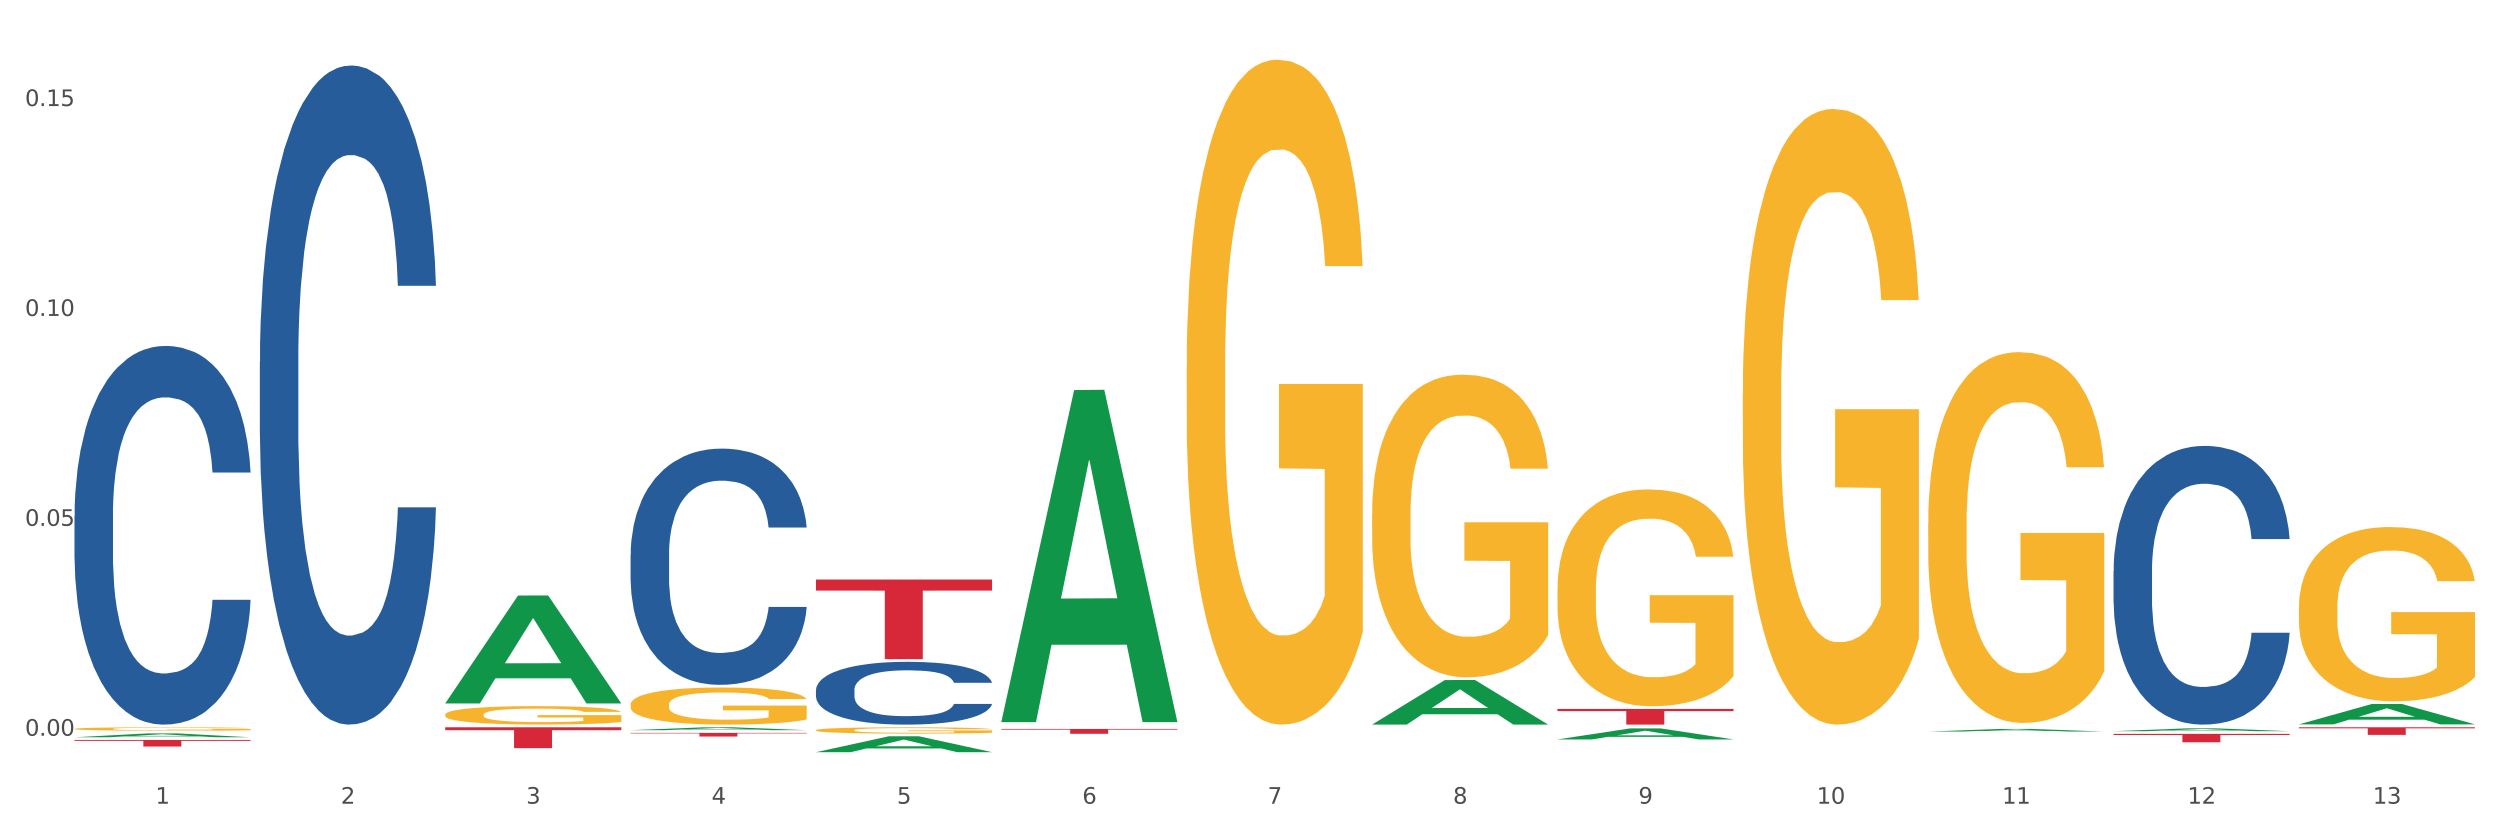 <?xml version="1.0" encoding="utf-8" standalone="no"?>
<!DOCTYPE svg PUBLIC "-//W3C//DTD SVG 1.1//EN"
  "http://www.w3.org/Graphics/SVG/1.1/DTD/svg11.dtd">
<svg xmlns:xlink="http://www.w3.org/1999/xlink" width="1080pt" height="360pt" viewBox="0 0 1080 360" xmlns="http://www.w3.org/2000/svg" version="1.1">
 <rect x="0" y="0" width="1080" height="360" fill="#333333" stroke="none"/>
 <defs>
  <style type="text/css">*{stroke-linejoin: round; stroke-linecap: butt}</style>
 </defs>
 <g id="figure_1">
  <g id="patch_1">
   <path d="M 0 360 
L 1080 360 
L 1080 0 
L 0 0 
z
" style="fill: #ffffff; stroke: #ffffff; stroke-linejoin: miter"/>
  </g>
  <g id="axes_1">
   <g id="matplotlib.axis_1">
    <g id="xtick_1">
     <g id="text_1">
      <!-- 1 -->
      <g style="fill: #4d4d4d" transform="translate(67.159 347.204) scale(0.096 -0.096)">
       <defs>
        <path id="DejaVuSans-31" d="M 794 531 
L 1825 531 
L 1825 4091 
L 703 3866 
L 703 4441 
L 1819 4666 
L 2450 4666 
L 2450 531 
L 3481 531 
L 3481 0 
L 794 0 
L 794 531 
z
" transform="scale(0.016)"/>
       </defs>
       <use xlink:href="#DejaVuSans-31"/>
      </g>
     </g>
    </g>
    <g id="xtick_2">
     <g id="text_2">
      <!-- 2 -->
      <g style="fill: #4d4d4d" transform="translate(147.238 347.204) scale(0.096 -0.096)">
       <defs>
        <path id="DejaVuSans-32" d="M 1228 531 
L 3431 531 
L 3431 0 
L 469 0 
L 469 531 
Q 828 903 1448 1529 
Q 2069 2156 2228 2338 
Q 2531 2678 2651 2914 
Q 2772 3150 2772 3378 
Q 2772 3750 2511 3984 
Q 2250 4219 1831 4219 
Q 1534 4219 1204 4116 
Q 875 4013 500 3803 
L 500 4441 
Q 881 4594 1212 4672 
Q 1544 4750 1819 4750 
Q 2544 4750 2975 4387 
Q 3406 4025 3406 3419 
Q 3406 3131 3298 2873 
Q 3191 2616 2906 2266 
Q 2828 2175 2409 1742 
Q 1991 1309 1228 531 
z
" transform="scale(0.016)"/>
       </defs>
       <use xlink:href="#DejaVuSans-32"/>
      </g>
     </g>
    </g>
    <g id="xtick_3">
     <g id="text_3">
      <!-- 3 -->
      <g style="fill: #4d4d4d" transform="translate(227.317 347.204) scale(0.096 -0.096)">
       <defs>
        <path id="DejaVuSans-33" d="M 2597 2516 
Q 3050 2419 3304 2112 
Q 3559 1806 3559 1356 
Q 3559 666 3084 287 
Q 2609 -91 1734 -91 
Q 1441 -91 1130 -33 
Q 819 25 488 141 
L 488 750 
Q 750 597 1062 519 
Q 1375 441 1716 441 
Q 2309 441 2620 675 
Q 2931 909 2931 1356 
Q 2931 1769 2642 2001 
Q 2353 2234 1838 2234 
L 1294 2234 
L 1294 2753 
L 1863 2753 
Q 2328 2753 2575 2939 
Q 2822 3125 2822 3475 
Q 2822 3834 2567 4026 
Q 2313 4219 1838 4219 
Q 1578 4219 1281 4162 
Q 984 4106 628 3988 
L 628 4550 
Q 988 4650 1302 4700 
Q 1616 4750 1894 4750 
Q 2613 4750 3031 4423 
Q 3450 4097 3450 3541 
Q 3450 3153 3228 2886 
Q 3006 2619 2597 2516 
z
" transform="scale(0.016)"/>
       </defs>
       <use xlink:href="#DejaVuSans-33"/>
      </g>
     </g>
    </g>
    <g id="xtick_4">
     <g id="text_4">
      <!-- 4 -->
      <g style="fill: #4d4d4d" transform="translate(307.396 347.204) scale(0.096 -0.096)">
       <defs>
        <path id="DejaVuSans-34" d="M 2419 4116 
L 825 1625 
L 2419 1625 
L 2419 4116 
z
M 2253 4666 
L 3047 4666 
L 3047 1625 
L 3713 1625 
L 3713 1100 
L 3047 1100 
L 3047 0 
L 2419 0 
L 2419 1100 
L 313 1100 
L 313 1709 
L 2253 4666 
z
" transform="scale(0.016)"/>
       </defs>
       <use xlink:href="#DejaVuSans-34"/>
      </g>
     </g>
    </g>
    <g id="xtick_5">
     <g id="text_5">
      <!-- 5 -->
      <g style="fill: #4d4d4d" transform="translate(387.475 347.204) scale(0.096 -0.096)">
       <defs>
        <path id="DejaVuSans-35" d="M 691 4666 
L 3169 4666 
L 3169 4134 
L 1269 4134 
L 1269 2991 
Q 1406 3038 1543 3061 
Q 1681 3084 1819 3084 
Q 2600 3084 3056 2656 
Q 3513 2228 3513 1497 
Q 3513 744 3044 326 
Q 2575 -91 1722 -91 
Q 1428 -91 1123 -41 
Q 819 9 494 109 
L 494 744 
Q 775 591 1075 516 
Q 1375 441 1709 441 
Q 2250 441 2565 725 
Q 2881 1009 2881 1497 
Q 2881 1984 2565 2268 
Q 2250 2553 1709 2553 
Q 1456 2553 1204 2497 
Q 953 2441 691 2322 
L 691 4666 
z
" transform="scale(0.016)"/>
       </defs>
       <use xlink:href="#DejaVuSans-35"/>
      </g>
     </g>
    </g>
    <g id="xtick_6">
     <g id="text_6">
      <!-- 6 -->
      <g style="fill: #4d4d4d" transform="translate(467.554 347.204) scale(0.096 -0.096)">
       <defs>
        <path id="DejaVuSans-36" d="M 2113 2584 
Q 1688 2584 1439 2293 
Q 1191 2003 1191 1497 
Q 1191 994 1439 701 
Q 1688 409 2113 409 
Q 2538 409 2786 701 
Q 3034 994 3034 1497 
Q 3034 2003 2786 2293 
Q 2538 2584 2113 2584 
z
M 3366 4563 
L 3366 3988 
Q 3128 4100 2886 4159 
Q 2644 4219 2406 4219 
Q 1781 4219 1451 3797 
Q 1122 3375 1075 2522 
Q 1259 2794 1537 2939 
Q 1816 3084 2150 3084 
Q 2853 3084 3261 2657 
Q 3669 2231 3669 1497 
Q 3669 778 3244 343 
Q 2819 -91 2113 -91 
Q 1303 -91 875 529 
Q 447 1150 447 2328 
Q 447 3434 972 4092 
Q 1497 4750 2381 4750 
Q 2619 4750 2861 4703 
Q 3103 4656 3366 4563 
z
" transform="scale(0.016)"/>
       </defs>
       <use xlink:href="#DejaVuSans-36"/>
      </g>
     </g>
    </g>
    <g id="xtick_7">
     <g id="text_7">
      <!-- 7 -->
      <g style="fill: #4d4d4d" transform="translate(547.634 347.204) scale(0.096 -0.096)">
       <defs>
        <path id="DejaVuSans-37" d="M 525 4666 
L 3525 4666 
L 3525 4397 
L 1831 0 
L 1172 0 
L 2766 4134 
L 525 4134 
L 525 4666 
z
" transform="scale(0.016)"/>
       </defs>
       <use xlink:href="#DejaVuSans-37"/>
      </g>
     </g>
    </g>
    <g id="xtick_8">
     <g id="text_8">
      <!-- 8 -->
      <g style="fill: #4d4d4d" transform="translate(627.713 347.204) scale(0.096 -0.096)">
       <defs>
        <path id="DejaVuSans-38" d="M 2034 2216 
Q 1584 2216 1326 1975 
Q 1069 1734 1069 1313 
Q 1069 891 1326 650 
Q 1584 409 2034 409 
Q 2484 409 2743 651 
Q 3003 894 3003 1313 
Q 3003 1734 2745 1975 
Q 2488 2216 2034 2216 
z
M 1403 2484 
Q 997 2584 770 2862 
Q 544 3141 544 3541 
Q 544 4100 942 4425 
Q 1341 4750 2034 4750 
Q 2731 4750 3128 4425 
Q 3525 4100 3525 3541 
Q 3525 3141 3298 2862 
Q 3072 2584 2669 2484 
Q 3125 2378 3379 2068 
Q 3634 1759 3634 1313 
Q 3634 634 3220 271 
Q 2806 -91 2034 -91 
Q 1263 -91 848 271 
Q 434 634 434 1313 
Q 434 1759 690 2068 
Q 947 2378 1403 2484 
z
M 1172 3481 
Q 1172 3119 1398 2916 
Q 1625 2713 2034 2713 
Q 2441 2713 2670 2916 
Q 2900 3119 2900 3481 
Q 2900 3844 2670 4047 
Q 2441 4250 2034 4250 
Q 1625 4250 1398 4047 
Q 1172 3844 1172 3481 
z
" transform="scale(0.016)"/>
       </defs>
       <use xlink:href="#DejaVuSans-38"/>
      </g>
     </g>
    </g>
    <g id="xtick_9">
     <g id="text_9">
      <!-- 9 -->
      <g style="fill: #4d4d4d" transform="translate(707.792 347.204) scale(0.096 -0.096)">
       <defs>
        <path id="DejaVuSans-39" d="M 703 97 
L 703 672 
Q 941 559 1184 500 
Q 1428 441 1663 441 
Q 2288 441 2617 861 
Q 2947 1281 2994 2138 
Q 2813 1869 2534 1725 
Q 2256 1581 1919 1581 
Q 1219 1581 811 2004 
Q 403 2428 403 3163 
Q 403 3881 828 4315 
Q 1253 4750 1959 4750 
Q 2769 4750 3195 4129 
Q 3622 3509 3622 2328 
Q 3622 1225 3098 567 
Q 2575 -91 1691 -91 
Q 1453 -91 1209 -44 
Q 966 3 703 97 
z
M 1959 2075 
Q 2384 2075 2632 2365 
Q 2881 2656 2881 3163 
Q 2881 3666 2632 3958 
Q 2384 4250 1959 4250 
Q 1534 4250 1286 3958 
Q 1038 3666 1038 3163 
Q 1038 2656 1286 2365 
Q 1534 2075 1959 2075 
z
" transform="scale(0.016)"/>
       </defs>
       <use xlink:href="#DejaVuSans-39"/>
      </g>
     </g>
    </g>
    <g id="xtick_10">
     <g id="text_10">
      <!-- 10 -->
      <g style="fill: #4d4d4d" transform="translate(784.817 347.204) scale(0.096 -0.096)">
       <defs>
        <path id="DejaVuSans-30" d="M 2034 4250 
Q 1547 4250 1301 3770 
Q 1056 3291 1056 2328 
Q 1056 1369 1301 889 
Q 1547 409 2034 409 
Q 2525 409 2770 889 
Q 3016 1369 3016 2328 
Q 3016 3291 2770 3770 
Q 2525 4250 2034 4250 
z
M 2034 4750 
Q 2819 4750 3233 4129 
Q 3647 3509 3647 2328 
Q 3647 1150 3233 529 
Q 2819 -91 2034 -91 
Q 1250 -91 836 529 
Q 422 1150 422 2328 
Q 422 3509 836 4129 
Q 1250 4750 2034 4750 
z
" transform="scale(0.016)"/>
       </defs>
       <use xlink:href="#DejaVuSans-31"/>
       <use xlink:href="#DejaVuSans-30" transform="translate(63.623 0)"/>
      </g>
     </g>
    </g>
    <g id="xtick_11">
     <g id="text_11">
      <!-- 11 -->
      <g style="fill: #4d4d4d" transform="translate(864.896 347.204) scale(0.096 -0.096)">
       <use xlink:href="#DejaVuSans-31"/>
       <use xlink:href="#DejaVuSans-31" transform="translate(63.623 0)"/>
      </g>
     </g>
    </g>
    <g id="xtick_12">
     <g id="text_12">
      <!-- 12 -->
      <g style="fill: #4d4d4d" transform="translate(944.975 347.204) scale(0.096 -0.096)">
       <use xlink:href="#DejaVuSans-31"/>
       <use xlink:href="#DejaVuSans-32" transform="translate(63.623 0)"/>
      </g>
     </g>
    </g>
    <g id="xtick_13">
     <g id="text_13">
      <!-- 13 -->
      <g style="fill: #4d4d4d" transform="translate(1025.054 347.204) scale(0.096 -0.096)">
       <use xlink:href="#DejaVuSans-31"/>
       <use xlink:href="#DejaVuSans-33" transform="translate(63.623 0)"/>
      </g>
     </g>
    </g>
    <g id="xtick_14"/>
    <g id="xtick_15"/>
    <g id="xtick_16"/>
    <g id="xtick_17"/>
    <g id="xtick_18"/>
    <g id="xtick_19"/>
    <g id="xtick_20"/>
    <g id="xtick_21"/>
    <g id="xtick_22"/>
    <g id="xtick_23"/>
    <g id="xtick_24"/>
    <g id="xtick_25"/>
   </g>
   <g id="matplotlib.axis_2">
    <g id="ytick_1">
     <g id="text_14">
      <!-- 0.00 -->
      <g style="fill: #4d4d4d" transform="translate(10.8 317.841) scale(0.096 -0.096)">
       <defs>
        <path id="DejaVuSans-2e" d="M 684 794 
L 1344 794 
L 1344 0 
L 684 0 
L 684 794 
z
" transform="scale(0.016)"/>
       </defs>
       <use xlink:href="#DejaVuSans-30"/>
       <use xlink:href="#DejaVuSans-2e" transform="translate(63.623 0)"/>
       <use xlink:href="#DejaVuSans-30" transform="translate(95.41 0)"/>
       <use xlink:href="#DejaVuSans-30" transform="translate(159.033 0)"/>
      </g>
     </g>
    </g>
    <g id="ytick_2">
     <g id="text_15">
      <!-- 0.05 -->
      <g style="fill: #4d4d4d" transform="translate(10.8 227.165) scale(0.096 -0.096)">
       <use xlink:href="#DejaVuSans-30"/>
       <use xlink:href="#DejaVuSans-2e" transform="translate(63.623 0)"/>
       <use xlink:href="#DejaVuSans-30" transform="translate(95.41 0)"/>
       <use xlink:href="#DejaVuSans-35" transform="translate(159.033 0)"/>
      </g>
     </g>
    </g>
    <g id="ytick_3">
     <g id="text_16">
      <!-- 0.10 -->
      <g style="fill: #4d4d4d" transform="translate(10.8 136.49) scale(0.096 -0.096)">
       <use xlink:href="#DejaVuSans-30"/>
       <use xlink:href="#DejaVuSans-2e" transform="translate(63.623 0)"/>
       <use xlink:href="#DejaVuSans-31" transform="translate(95.41 0)"/>
       <use xlink:href="#DejaVuSans-30" transform="translate(159.033 0)"/>
      </g>
     </g>
    </g>
    <g id="ytick_4">
     <g id="text_17">
      <!-- 0.15 -->
      <g style="fill: #4d4d4d" transform="translate(10.8 45.815) scale(0.096 -0.096)">
       <use xlink:href="#DejaVuSans-30"/>
       <use xlink:href="#DejaVuSans-2e" transform="translate(63.623 0)"/>
       <use xlink:href="#DejaVuSans-31" transform="translate(95.41 0)"/>
       <use xlink:href="#DejaVuSans-35" transform="translate(159.033 0)"/>
      </g>
     </g>
    </g>
    <g id="ytick_5"/>
    <g id="ytick_6"/>
    <g id="ytick_7"/>
   </g>
   <g id="PolyCollection_1">
    <path d="M 32.175 318.504 
L 32.253 318.502 
L 63.625 316.829 
L 76.644 316.828 
L 108.25 318.507 
L 93.192 318.507 
L 86.369 318.116 
L 53.978 318.116 
L 53.743 318.122 
L 47.155 318.507 
L 32.175 318.507 
L 32.175 318.504 
L 58.056 317.882 
L 82.291 317.881 
L 70.291 317.186 
L 70.134 317.183 
L 69.977 317.187 
L 57.978 317.881 
L 58.056 317.882 
L 32.175 318.504 
z
" clip-path="url(#p69f51adc5e)" style="fill: #109648"/>
    <path d="M 913.046 317.026 
L 989.121 317.026 
L 989.121 317.533 
L 959.196 317.536 
L 959.196 320.673 
L 942.791 320.673 
L 942.791 317.536 
L 913.046 317.533 
L 913.046 317.03 
L 913.046 317.026 
z
" clip-path="url(#p69f51adc5e)" style="fill: #d62839"/>
    <path d="M 672.808 306.264 
L 748.883 306.264 
L 748.883 307.206 
L 718.958 307.212 
L 718.958 313.04 
L 702.553 313.04 
L 702.553 307.212 
L 672.808 307.206 
L 672.808 306.271 
L 672.808 306.264 
z
" clip-path="url(#p69f51adc5e)" style="fill: #d62839"/>
    <path d="M 432.571 314.913 
L 508.646 314.913 
L 508.646 315.203 
L 478.721 315.205 
L 478.721 317 
L 462.316 317 
L 462.316 315.205 
L 432.571 315.203 
L 432.571 314.915 
L 432.571 314.913 
z
" clip-path="url(#p69f51adc5e)" style="fill: #d62839"/>
    <path d="M 352.492 250.345 
L 428.567 250.345 
L 428.567 255.127 
L 398.641 255.159 
L 398.641 284.751 
L 382.237 284.751 
L 382.237 255.159 
L 352.492 255.127 
L 352.492 250.378 
L 352.492 250.345 
z
" clip-path="url(#p69f51adc5e)" style="fill: #d62839"/>
    <path d="M 272.412 316.599 
L 348.488 316.599 
L 348.488 316.818 
L 318.562 316.82 
L 318.562 318.179 
L 302.157 318.179 
L 302.157 316.82 
L 272.412 316.818 
L 272.412 316.6 
L 272.412 316.599 
z
" clip-path="url(#p69f51adc5e)" style="fill: #d62839"/>
    <path d="M 192.333 314.193 
L 268.408 314.193 
L 268.408 315.443 
L 238.483 315.451 
L 238.483 323.184 
L 222.078 323.184 
L 222.078 315.451 
L 192.333 315.443 
L 192.333 314.202 
L 192.333 314.193 
z
" clip-path="url(#p69f51adc5e)" style="fill: #d62839"/>
    <path d="M 32.175 319.66 
L 108.25 319.66 
L 108.25 320.056 
L 78.325 320.059 
L 78.325 322.507 
L 61.92 322.507 
L 61.92 320.059 
L 32.175 320.056 
L 32.175 319.663 
L 32.175 319.66 
z
" clip-path="url(#p69f51adc5e)" style="fill: #d62839"/>
    <path d="M 32.175 222.949 
L 32.265 222.8 
L 32.265 218.617 
L 32.535 212.939 
L 33.524 202.481 
L 34.783 194.563 
L 36.941 185.3 
L 38.11 181.415 
L 39.639 177.082 
L 42.786 170.06 
L 46.383 164.084 
L 48.901 160.797 
L 50.789 158.706 
L 55.016 154.971 
L 57.443 153.327 
L 59.961 151.983 
L 62.119 151.086 
L 65.716 150.04 
L 68.594 149.592 
L 71.921 149.443 
L 74.709 149.592 
L 78.396 150.19 
L 83.791 151.983 
L 85.859 153.029 
L 88.647 154.821 
L 91.524 157.212 
L 93.862 159.602 
L 96.56 163.039 
L 99.348 167.521 
L 102.045 173.198 
L 103.934 178.427 
L 105.463 183.955 
L 106.811 190.678 
L 107.801 197.999 
L 108.25 204.124 
L 91.794 204.124 
L 91.345 198.597 
L 90.445 192.62 
L 89.546 188.587 
L 88.557 185.3 
L 87.028 181.565 
L 85.679 179.174 
L 83.431 176.335 
L 81.363 174.543 
L 79.655 173.497 
L 77.586 172.6 
L 73.18 171.704 
L 70.033 171.704 
L 68.054 172.003 
L 65.627 172.75 
L 63.558 173.796 
L 61.13 175.588 
L 59.242 177.531 
L 57.354 180.071 
L 56.274 181.863 
L 54.656 185.15 
L 53.577 187.84 
L 52.138 192.471 
L 51.329 195.758 
L 49.89 204.274 
L 49.26 210.549 
L 48.991 214.882 
L 48.811 219.662 
L 48.811 242.969 
L 49.35 253.428 
L 49.8 257.91 
L 50.519 262.989 
L 51.868 269.563 
L 53.847 275.988 
L 55.915 280.619 
L 57.623 283.458 
L 59.242 285.549 
L 60.861 287.193 
L 62.839 288.687 
L 64.457 289.583 
L 66.885 290.48 
L 69.763 290.928 
L 72.011 290.928 
L 76.597 290.181 
L 78.665 289.434 
L 80.644 288.388 
L 82.802 286.745 
L 84.51 284.952 
L 85.5 283.607 
L 87.118 280.768 
L 88.377 277.78 
L 89.456 274.344 
L 90.176 271.356 
L 90.985 266.874 
L 91.614 261.794 
L 91.794 259.105 
L 108.25 259.105 
L 107.89 264.483 
L 107.261 269.713 
L 106.002 276.735 
L 105.013 280.768 
L 103.484 285.699 
L 101.866 289.882 
L 99.618 294.514 
L 97.549 297.95 
L 95.391 300.938 
L 93.053 303.627 
L 88.827 307.362 
L 87.298 308.408 
L 84.061 310.201 
L 81.543 311.247 
L 77.856 312.293 
L 74.079 312.89 
L 70.123 313.04 
L 66.616 312.741 
L 62.749 311.844 
L 60.321 310.948 
L 57.623 309.603 
L 54.476 307.512 
L 51.509 304.972 
L 48.721 301.984 
L 46.113 298.547 
L 43.685 294.663 
L 40.538 288.239 
L 38.2 281.964 
L 36.491 276.137 
L 35.322 271.207 
L 34.153 264.932 
L 33.524 260.599 
L 32.535 250.141 
L 32.175 240.43 
L 32.175 222.949 
z
" clip-path="url(#p69f51adc5e)" style="fill: #255c99"/>
    <path d="M 112.254 156.235 
L 112.344 155.975 
L 112.344 148.693 
L 112.614 138.812 
L 113.603 120.609 
L 114.862 106.827 
L 117.02 90.704 
L 118.189 83.943 
L 119.718 76.402 
L 122.865 64.18 
L 126.462 53.778 
L 128.98 48.057 
L 130.868 44.417 
L 135.095 37.916 
L 137.523 35.055 
L 140.04 32.715 
L 142.199 31.155 
L 145.796 29.334 
L 148.673 28.554 
L 152 28.294 
L 154.788 28.554 
L 158.475 29.594 
L 163.87 32.715 
L 165.938 34.535 
L 168.726 37.656 
L 171.604 41.816 
L 173.942 45.977 
L 176.639 51.958 
L 179.427 59.759 
L 182.125 69.641 
L 184.013 78.742 
L 185.542 88.364 
L 186.891 100.066 
L 187.88 112.808 
L 188.329 123.469 
L 171.873 123.469 
L 171.424 113.848 
L 170.525 103.446 
L 169.625 96.425 
L 168.636 90.704 
L 167.107 84.203 
L 165.759 80.042 
L 163.51 75.102 
L 161.442 71.981 
L 159.734 70.161 
L 157.665 68.601 
L 153.259 67.04 
L 150.112 67.04 
L 148.134 67.56 
L 145.706 68.861 
L 143.637 70.681 
L 141.209 73.801 
L 139.321 77.182 
L 137.433 81.603 
L 136.354 84.723 
L 134.735 90.444 
L 133.656 95.125 
L 132.217 103.186 
L 131.408 108.907 
L 129.969 123.729 
L 129.34 134.651 
L 129.07 142.192 
L 128.89 150.514 
L 128.89 191.08 
L 129.43 209.283 
L 129.879 217.084 
L 130.599 225.926 
L 131.947 237.368 
L 133.926 248.549 
L 135.994 256.611 
L 137.702 261.551 
L 139.321 265.192 
L 140.94 268.052 
L 142.918 270.653 
L 144.537 272.213 
L 146.965 273.773 
L 149.842 274.553 
L 152.09 274.553 
L 156.676 273.253 
L 158.745 271.953 
L 160.723 270.133 
L 162.881 267.272 
L 164.59 264.152 
L 165.579 261.811 
L 167.197 256.871 
L 168.456 251.67 
L 169.535 245.689 
L 170.255 240.488 
L 171.064 232.687 
L 171.694 223.845 
L 171.873 219.165 
L 188.329 219.165 
L 187.97 228.526 
L 187.34 237.628 
L 186.081 249.85 
L 185.092 256.871 
L 183.563 265.452 
L 181.945 272.733 
L 179.697 280.794 
L 177.628 286.775 
L 175.47 291.976 
L 173.132 296.657 
L 168.906 303.158 
L 167.377 304.978 
L 164.14 308.099 
L 161.622 309.919 
L 157.935 311.739 
L 154.158 312.78 
L 150.202 313.04 
L 146.695 312.52 
L 142.828 310.959 
L 140.4 309.399 
L 137.702 307.059 
L 134.555 303.418 
L 131.588 298.997 
L 128.8 293.797 
L 126.192 287.816 
L 123.764 281.055 
L 120.617 269.873 
L 118.279 258.951 
L 116.57 248.809 
L 115.401 240.228 
L 114.232 229.306 
L 113.603 221.765 
L 112.614 203.562 
L 112.254 186.659 
L 112.254 156.235 
z
" clip-path="url(#p69f51adc5e)" style="fill: #255c99"/>
    <path d="M 993.125 314.193 
L 1069.2 314.193 
L 1069.2 314.647 
L 1039.275 314.65 
L 1039.275 317.458 
L 1022.87 317.458 
L 1022.87 314.65 
L 993.125 314.647 
L 993.125 314.196 
L 993.125 314.193 
z
" clip-path="url(#p69f51adc5e)" style="fill: #d62839"/>
    <path d="M 272.412 239.652 
L 272.502 239.559 
L 272.502 236.949 
L 272.772 233.408 
L 273.761 226.883 
L 275.02 221.944 
L 277.178 216.165 
L 278.347 213.742 
L 279.876 211.039 
L 283.023 206.658 
L 286.62 202.93 
L 289.138 200.879 
L 291.027 199.575 
L 295.253 197.244 
L 297.681 196.219 
L 300.199 195.38 
L 302.357 194.821 
L 305.954 194.169 
L 308.831 193.889 
L 312.159 193.796 
L 314.946 193.889 
L 318.633 194.262 
L 324.028 195.38 
L 326.097 196.033 
L 328.884 197.151 
L 331.762 198.643 
L 334.1 200.134 
L 336.798 202.277 
L 339.585 205.074 
L 342.283 208.615 
L 344.171 211.877 
L 345.7 215.326 
L 347.049 219.52 
L 348.038 224.087 
L 348.488 227.909 
L 332.032 227.909 
L 331.582 224.46 
L 330.683 220.732 
L 329.784 218.215 
L 328.794 216.165 
L 327.266 213.835 
L 325.917 212.344 
L 323.669 210.573 
L 321.601 209.454 
L 319.892 208.802 
L 317.824 208.243 
L 313.418 207.683 
L 310.27 207.683 
L 308.292 207.87 
L 305.864 208.336 
L 303.796 208.988 
L 301.368 210.107 
L 299.479 211.318 
L 297.591 212.903 
L 296.512 214.021 
L 294.893 216.072 
L 293.814 217.749 
L 292.375 220.639 
L 291.566 222.689 
L 290.127 228.002 
L 289.498 231.916 
L 289.228 234.619 
L 289.048 237.602 
L 289.048 252.142 
L 289.588 258.666 
L 290.037 261.462 
L 290.757 264.631 
L 292.106 268.732 
L 294.084 272.74 
L 296.152 275.629 
L 297.861 277.4 
L 299.479 278.705 
L 301.098 279.73 
L 303.076 280.662 
L 304.695 281.221 
L 307.123 281.781 
L 310 282.06 
L 312.249 282.06 
L 316.835 281.594 
L 318.903 281.128 
L 320.881 280.476 
L 323.039 279.45 
L 324.748 278.332 
L 325.737 277.493 
L 327.356 275.722 
L 328.615 273.858 
L 329.694 271.715 
L 330.413 269.85 
L 331.222 267.054 
L 331.852 263.885 
L 332.032 262.208 
L 348.488 262.208 
L 348.128 265.563 
L 347.498 268.825 
L 346.24 273.206 
L 345.25 275.722 
L 343.722 278.798 
L 342.103 281.408 
L 339.855 284.297 
L 337.787 286.441 
L 335.629 288.305 
L 333.291 289.983 
L 329.064 292.313 
L 327.535 292.965 
L 324.298 294.084 
L 321.78 294.736 
L 318.094 295.388 
L 314.317 295.761 
L 310.36 295.854 
L 306.853 295.668 
L 302.986 295.109 
L 300.558 294.55 
L 297.861 293.711 
L 294.713 292.406 
L 291.746 290.821 
L 288.958 288.957 
L 286.351 286.814 
L 283.923 284.39 
L 280.775 280.383 
L 278.437 276.468 
L 276.729 272.833 
L 275.56 269.757 
L 274.391 265.843 
L 273.761 263.14 
L 272.772 256.615 
L 272.412 250.557 
L 272.412 239.652 
z
" clip-path="url(#p69f51adc5e)" style="fill: #255c99"/>
    <path d="M 913.046 246.731 
L 913.136 246.621 
L 913.136 243.542 
L 913.405 239.363 
L 914.395 231.666 
L 915.653 225.838 
L 917.812 219.02 
L 918.981 216.161 
L 920.509 212.972 
L 923.657 207.803 
L 927.254 203.405 
L 929.771 200.985 
L 931.66 199.446 
L 935.886 196.697 
L 938.314 195.487 
L 940.832 194.498 
L 942.99 193.838 
L 946.587 193.068 
L 949.465 192.738 
L 952.792 192.628 
L 955.579 192.738 
L 959.266 193.178 
L 964.662 194.498 
L 966.73 195.267 
L 969.518 196.587 
L 972.395 198.346 
L 974.733 200.106 
L 977.431 202.635 
L 980.218 205.934 
L 982.916 210.113 
L 984.805 213.961 
L 986.333 218.03 
L 987.682 222.978 
L 988.671 228.367 
L 989.121 232.875 
L 972.665 232.875 
L 972.215 228.807 
L 971.316 224.408 
L 970.417 221.439 
L 969.428 219.02 
L 967.899 216.271 
L 966.55 214.511 
L 964.302 212.422 
L 962.234 211.102 
L 960.525 210.332 
L 958.457 209.673 
L 954.051 209.013 
L 950.903 209.013 
L 948.925 209.233 
L 946.497 209.783 
L 944.429 210.552 
L 942.001 211.872 
L 940.113 213.302 
L 938.224 215.171 
L 937.145 216.49 
L 935.527 218.91 
L 934.447 220.889 
L 933.009 224.298 
L 932.199 226.717 
L 930.761 232.985 
L 930.131 237.604 
L 929.861 240.793 
L 929.681 244.312 
L 929.681 261.466 
L 930.221 269.164 
L 930.671 272.463 
L 931.39 276.201 
L 932.739 281.04 
L 934.717 285.768 
L 936.785 289.177 
L 938.494 291.267 
L 940.113 292.806 
L 941.731 294.016 
L 943.71 295.115 
L 945.328 295.775 
L 947.756 296.435 
L 950.634 296.765 
L 952.882 296.765 
L 957.468 296.215 
L 959.536 295.665 
L 961.514 294.895 
L 963.673 293.686 
L 965.381 292.366 
L 966.37 291.377 
L 967.989 289.287 
L 969.248 287.088 
L 970.327 284.559 
L 971.046 282.359 
L 971.856 279.06 
L 972.485 275.322 
L 972.665 273.342 
L 989.121 273.342 
L 988.761 277.301 
L 988.132 281.15 
L 986.873 286.318 
L 985.884 289.287 
L 984.355 292.916 
L 982.736 295.995 
L 980.488 299.404 
L 978.42 301.933 
L 976.262 304.132 
L 973.924 306.112 
L 969.697 308.861 
L 968.169 309.631 
L 964.931 310.95 
L 962.414 311.72 
L 958.727 312.49 
L 954.95 312.93 
L 950.993 313.04 
L 947.486 312.82 
L 943.62 312.16 
L 941.192 311.5 
L 938.494 310.51 
L 935.347 308.971 
L 932.379 307.102 
L 929.592 304.902 
L 926.984 302.373 
L 924.556 299.514 
L 921.409 294.785 
L 919.071 290.167 
L 917.362 285.878 
L 916.193 282.249 
L 915.024 277.631 
L 914.395 274.442 
L 913.405 266.744 
L 913.046 259.597 
L 913.046 246.731 
z
" clip-path="url(#p69f51adc5e)" style="fill: #255c99"/>
    <path d="M 993.125 262.474 
L 993.215 262.405 
L 993.215 259.929 
L 993.394 257.798 
L 994.292 252.641 
L 995.64 248.378 
L 996.628 246.109 
L 997.616 244.252 
L 998.783 242.396 
L 1000.22 240.47 
L 1002.825 237.651 
L 1004.442 236.207 
L 1006.418 234.694 
L 1010.01 232.494 
L 1012.615 231.256 
L 1015.31 230.225 
L 1019.711 228.987 
L 1022.585 228.437 
L 1025.639 228.025 
L 1029.321 227.75 
L 1032.105 227.681 
L 1038.213 227.887 
L 1043.422 228.506 
L 1045.937 228.987 
L 1049.171 229.813 
L 1050.877 230.363 
L 1053.662 231.463 
L 1056.536 232.907 
L 1058.512 234.144 
L 1061.476 236.482 
L 1063.721 238.82 
L 1065.787 241.708 
L 1066.865 243.702 
L 1067.673 245.559 
L 1068.392 247.69 
L 1069.11 251.059 
L 1052.943 251.059 
L 1052.314 248.653 
L 1051.326 246.384 
L 1049.889 244.183 
L 1048.632 242.808 
L 1046.476 241.089 
L 1044.5 239.989 
L 1042.434 239.164 
L 1039.92 238.476 
L 1037.944 238.132 
L 1035.159 237.857 
L 1029.68 237.926 
L 1025.998 238.476 
L 1023.483 239.164 
L 1021.866 239.783 
L 1020.429 240.47 
L 1018.813 241.433 
L 1016.926 242.877 
L 1015.579 244.183 
L 1014.232 245.834 
L 1013.154 247.484 
L 1012.166 249.409 
L 1011.358 251.472 
L 1010.729 253.603 
L 1010.19 256.216 
L 1009.741 260.548 
L 1009.741 269.968 
L 1009.921 272.1 
L 1010.37 274.919 
L 1010.909 277.051 
L 1011.807 279.595 
L 1012.615 281.314 
L 1014.142 283.789 
L 1015.849 285.852 
L 1017.196 287.158 
L 1018.543 288.259 
L 1020.878 289.771 
L 1023.483 291.009 
L 1025.728 291.765 
L 1028.782 292.453 
L 1030.848 292.728 
L 1032.644 292.865 
L 1037.045 292.865 
L 1040.189 292.659 
L 1043.692 292.178 
L 1046.386 291.559 
L 1048.632 290.803 
L 1051.147 289.565 
L 1052.763 288.396 
L 1052.763 274.025 
L 1033.004 273.956 
L 1033.004 264.399 
L 1069.2 264.399 
L 1069.2 292.453 
L 1067.673 293.897 
L 1065.967 295.203 
L 1064.17 296.372 
L 1061.476 297.816 
L 1058.242 299.191 
L 1055.368 300.154 
L 1052.314 300.979 
L 1048.722 301.735 
L 1044.051 302.423 
L 1041.177 302.698 
L 1037.584 302.904 
L 1033.363 302.973 
L 1029.68 302.836 
L 1026.088 302.492 
L 1022.315 301.873 
L 1018.633 300.979 
L 1015.849 300.085 
L 1013.064 298.985 
L 1010.1 297.541 
L 1007.765 296.166 
L 1005.969 294.928 
L 1003.993 293.347 
L 1001.837 291.284 
L 1000.22 289.427 
L 998.783 287.502 
L 997.256 285.027 
L 996.179 282.895 
L 995.101 280.214 
L 994.472 278.22 
L 993.754 275.125 
L 993.215 270.793 
L 993.125 262.474 
z
" clip-path="url(#p69f51adc5e)" style="fill: #f7b32b"/>
    <path d="M 832.967 226.138 
L 833.056 225.992 
L 833.056 220.725 
L 833.236 216.19 
L 834.134 205.218 
L 835.481 196.148 
L 836.469 191.32 
L 837.457 187.37 
L 838.625 183.42 
L 840.062 179.323 
L 842.667 173.325 
L 844.283 170.253 
L 846.259 167.034 
L 849.852 162.353 
L 852.457 159.719 
L 855.151 157.525 
L 859.552 154.892 
L 862.427 153.721 
L 865.48 152.843 
L 869.163 152.258 
L 871.947 152.112 
L 878.055 152.551 
L 883.264 153.868 
L 885.779 154.892 
L 889.012 156.647 
L 890.719 157.818 
L 893.503 160.158 
L 896.377 163.231 
L 898.353 165.864 
L 901.317 170.838 
L 903.563 175.812 
L 905.629 181.957 
L 906.706 186.199 
L 907.515 190.149 
L 908.233 194.685 
L 908.952 201.853 
L 892.785 201.853 
L 892.156 196.733 
L 891.168 191.905 
L 889.731 187.223 
L 888.474 184.297 
L 886.318 180.64 
L 884.342 178.299 
L 882.276 176.544 
L 879.761 175.081 
L 877.785 174.349 
L 875.001 173.764 
L 869.522 173.91 
L 865.84 175.081 
L 863.325 176.544 
L 861.708 177.86 
L 860.271 179.323 
L 858.654 181.371 
L 856.768 184.444 
L 855.421 187.223 
L 854.074 190.735 
L 852.996 194.246 
L 852.008 198.342 
L 851.199 202.731 
L 850.571 207.266 
L 850.032 212.825 
L 849.583 222.042 
L 849.583 242.085 
L 849.762 246.62 
L 850.211 252.618 
L 850.75 257.154 
L 851.648 262.567 
L 852.457 266.224 
L 853.984 271.491 
L 855.69 275.88 
L 857.038 278.659 
L 858.385 281 
L 860.72 284.219 
L 863.325 286.852 
L 865.57 288.461 
L 868.624 289.924 
L 870.69 290.509 
L 872.486 290.802 
L 876.887 290.802 
L 880.031 290.363 
L 883.534 289.339 
L 886.228 288.022 
L 888.474 286.413 
L 890.988 283.78 
L 892.605 281.293 
L 892.605 250.716 
L 872.845 250.57 
L 872.845 230.235 
L 909.042 230.235 
L 909.042 289.924 
L 907.515 292.996 
L 905.808 295.776 
L 904.012 298.263 
L 901.317 301.335 
L 898.084 304.261 
L 895.21 306.309 
L 892.156 308.065 
L 888.563 309.674 
L 883.893 311.137 
L 881.019 311.722 
L 877.426 312.161 
L 873.205 312.308 
L 869.522 312.015 
L 865.929 311.284 
L 862.157 309.967 
L 858.475 308.065 
L 855.69 306.163 
L 852.906 303.822 
L 849.942 300.75 
L 847.607 297.824 
L 845.81 295.191 
L 843.834 291.826 
L 841.679 287.437 
L 840.062 283.487 
L 838.625 279.391 
L 837.098 274.124 
L 836.02 269.589 
L 834.942 263.883 
L 834.314 259.641 
L 833.595 253.057 
L 833.056 243.84 
L 832.967 226.138 
z
" clip-path="url(#p69f51adc5e)" style="fill: #f7b32b"/>
    <path d="M 752.887 169.965 
L 752.977 169.722 
L 752.977 160.978 
L 753.157 153.447 
L 754.055 135.229 
L 755.402 120.169 
L 756.39 112.153 
L 757.378 105.594 
L 758.546 99.036 
L 759.983 92.234 
L 762.588 82.275 
L 764.204 77.174 
L 766.18 71.83 
L 769.773 64.056 
L 772.378 59.684 
L 775.072 56.04 
L 779.473 51.668 
L 782.347 49.725 
L 785.401 48.267 
L 789.084 47.296 
L 791.868 47.053 
L 797.976 47.781 
L 803.185 49.968 
L 805.7 51.668 
L 808.933 54.583 
L 810.64 56.526 
L 813.424 60.413 
L 816.298 65.514 
L 818.274 69.886 
L 821.238 78.145 
L 823.484 86.404 
L 825.549 96.606 
L 826.627 103.651 
L 827.436 110.209 
L 828.154 117.74 
L 828.873 129.642 
L 812.706 129.642 
L 812.077 121.14 
L 811.089 113.124 
L 809.652 105.351 
L 808.394 100.493 
L 806.239 94.42 
L 804.263 90.534 
L 802.197 87.619 
L 799.682 85.19 
L 797.706 83.975 
L 794.922 83.003 
L 789.443 83.246 
L 785.76 85.19 
L 783.246 87.619 
L 781.629 89.805 
L 780.192 92.234 
L 778.575 95.635 
L 776.689 100.736 
L 775.342 105.351 
L 773.994 111.181 
L 772.917 117.011 
L 771.929 123.812 
L 771.12 131.1 
L 770.492 138.63 
L 769.953 147.861 
L 769.504 163.164 
L 769.504 196.443 
L 769.683 203.973 
L 770.132 213.932 
L 770.671 221.462 
L 771.569 230.45 
L 772.378 236.523 
L 773.905 245.268 
L 775.611 252.555 
L 776.958 257.17 
L 778.306 261.057 
L 780.641 266.401 
L 783.246 270.773 
L 785.491 273.445 
L 788.545 275.874 
L 790.611 276.846 
L 792.407 277.332 
L 796.808 277.332 
L 799.952 276.603 
L 803.454 274.903 
L 806.149 272.716 
L 808.394 270.044 
L 810.909 265.672 
L 812.526 261.543 
L 812.526 210.774 
L 792.766 210.531 
L 792.766 176.767 
L 828.963 176.767 
L 828.963 275.874 
L 827.436 280.975 
L 825.729 285.591 
L 823.933 289.72 
L 821.238 294.821 
L 818.005 299.68 
L 815.131 303.08 
L 812.077 305.995 
L 808.484 308.667 
L 803.814 311.096 
L 800.94 312.068 
L 797.347 312.797 
L 793.125 313.04 
L 789.443 312.554 
L 785.85 311.339 
L 782.078 309.153 
L 778.395 305.995 
L 775.611 302.837 
L 772.827 298.951 
L 769.863 293.85 
L 767.528 288.991 
L 765.731 284.619 
L 763.755 279.032 
L 761.6 271.745 
L 759.983 265.186 
L 758.546 258.385 
L 757.019 249.64 
L 755.941 242.11 
L 754.863 232.636 
L 754.235 225.592 
L 753.516 214.661 
L 752.977 199.358 
L 752.887 169.965 
z
" clip-path="url(#p69f51adc5e)" style="fill: #f7b32b"/>
    <path d="M 672.808 254.72 
L 672.898 254.635 
L 672.898 251.555 
L 673.078 248.903 
L 673.976 242.486 
L 675.323 237.182 
L 676.311 234.359 
L 677.299 232.049 
L 678.467 229.739 
L 679.904 227.343 
L 682.508 223.836 
L 684.125 222.039 
L 686.101 220.157 
L 689.694 217.419 
L 692.299 215.879 
L 694.993 214.596 
L 699.394 213.056 
L 702.268 212.372 
L 705.322 211.858 
L 709.005 211.516 
L 711.789 211.431 
L 717.896 211.687 
L 723.106 212.457 
L 725.621 213.056 
L 728.854 214.083 
L 730.561 214.767 
L 733.345 216.136 
L 736.219 217.933 
L 738.195 219.473 
L 741.159 222.381 
L 743.405 225.29 
L 745.47 228.883 
L 746.548 231.364 
L 747.357 233.674 
L 748.075 236.326 
L 748.794 240.518 
L 732.626 240.518 
L 731.998 237.524 
L 731.01 234.701 
L 729.573 231.963 
L 728.315 230.252 
L 726.16 228.113 
L 724.184 226.744 
L 722.118 225.718 
L 719.603 224.862 
L 717.627 224.435 
L 714.843 224.092 
L 709.364 224.178 
L 705.681 224.862 
L 703.166 225.718 
L 701.55 226.488 
L 700.113 227.343 
L 698.496 228.541 
L 696.61 230.338 
L 695.263 231.963 
L 693.915 234.016 
L 692.837 236.07 
L 691.849 238.465 
L 691.041 241.032 
L 690.412 243.684 
L 689.873 246.935 
L 689.424 252.325 
L 689.424 264.045 
L 689.604 266.697 
L 690.053 270.205 
L 690.592 272.857 
L 691.49 276.023 
L 692.299 278.161 
L 693.825 281.241 
L 695.532 283.808 
L 696.879 285.433 
L 698.226 286.802 
L 700.562 288.684 
L 703.166 290.224 
L 705.412 291.165 
L 708.466 292.021 
L 710.531 292.363 
L 712.328 292.534 
L 716.729 292.534 
L 719.872 292.278 
L 723.375 291.679 
L 726.07 290.909 
L 728.315 289.968 
L 730.83 288.428 
L 732.447 286.973 
L 732.447 269.093 
L 712.687 269.007 
L 712.687 257.116 
L 748.883 257.116 
L 748.883 292.021 
L 747.357 293.818 
L 745.65 295.443 
L 743.854 296.897 
L 741.159 298.694 
L 737.926 300.405 
L 735.052 301.603 
L 731.998 302.629 
L 728.405 303.571 
L 723.735 304.426 
L 720.86 304.768 
L 717.268 305.025 
L 713.046 305.11 
L 709.364 304.939 
L 705.771 304.512 
L 701.999 303.742 
L 698.316 302.629 
L 695.532 301.517 
L 692.748 300.148 
L 689.784 298.352 
L 687.448 296.641 
L 685.652 295.101 
L 683.676 293.133 
L 681.52 290.567 
L 679.904 288.257 
L 678.467 285.861 
L 676.94 282.781 
L 675.862 280.129 
L 674.784 276.793 
L 674.155 274.312 
L 673.437 270.462 
L 672.898 265.072 
L 672.808 254.72 
z
" clip-path="url(#p69f51adc5e)" style="fill: #f7b32b"/>
    <path d="M 592.729 222.276 
L 592.819 222.157 
L 592.819 217.858 
L 592.999 214.157 
L 593.897 205.201 
L 595.244 197.798 
L 596.232 193.858 
L 597.22 190.634 
L 598.388 187.41 
L 599.825 184.066 
L 602.429 179.171 
L 604.046 176.663 
L 606.022 174.036 
L 609.615 170.215 
L 612.219 168.066 
L 614.914 166.275 
L 619.315 164.125 
L 622.189 163.17 
L 625.243 162.454 
L 628.925 161.976 
L 631.71 161.857 
L 637.817 162.215 
L 643.027 163.29 
L 645.542 164.125 
L 648.775 165.558 
L 650.482 166.514 
L 653.266 168.424 
L 656.14 170.932 
L 658.116 173.081 
L 661.08 177.141 
L 663.325 181.201 
L 665.391 186.216 
L 666.469 189.678 
L 667.277 192.902 
L 667.996 196.604 
L 668.714 202.455 
L 652.547 202.455 
L 651.919 198.276 
L 650.931 194.335 
L 649.494 190.514 
L 648.236 188.126 
L 646.08 185.141 
L 644.105 183.23 
L 642.039 181.798 
L 639.524 180.604 
L 637.548 180.007 
L 634.764 179.529 
L 629.285 179.648 
L 625.602 180.604 
L 623.087 181.798 
L 621.471 182.872 
L 620.033 184.066 
L 618.417 185.738 
L 616.531 188.246 
L 615.183 190.514 
L 613.836 193.38 
L 612.758 196.246 
L 611.77 199.589 
L 610.962 203.171 
L 610.333 206.873 
L 609.794 211.41 
L 609.345 218.933 
L 609.345 235.292 
L 609.525 238.993 
L 609.974 243.889 
L 610.513 247.591 
L 611.411 252.009 
L 612.219 254.994 
L 613.746 259.292 
L 615.453 262.875 
L 616.8 265.143 
L 618.147 267.054 
L 620.483 269.681 
L 623.087 271.83 
L 625.333 273.144 
L 628.386 274.338 
L 630.452 274.815 
L 632.249 275.054 
L 636.65 275.054 
L 639.793 274.696 
L 643.296 273.86 
L 645.991 272.785 
L 648.236 271.472 
L 650.751 269.323 
L 652.368 267.293 
L 652.368 242.337 
L 632.608 242.217 
L 632.608 225.62 
L 668.804 225.62 
L 668.804 274.338 
L 667.277 276.845 
L 665.571 279.114 
L 663.774 281.144 
L 661.08 283.651 
L 657.847 286.04 
L 654.972 287.711 
L 651.919 289.144 
L 648.326 290.458 
L 643.655 291.652 
L 640.781 292.129 
L 637.189 292.488 
L 632.967 292.607 
L 629.285 292.368 
L 625.692 291.771 
L 621.92 290.696 
L 618.237 289.144 
L 615.453 287.592 
L 612.668 285.681 
L 609.705 283.174 
L 607.369 280.786 
L 605.573 278.636 
L 603.597 275.89 
L 601.441 272.308 
L 599.825 269.084 
L 598.388 265.74 
L 596.861 261.442 
L 595.783 257.74 
L 594.705 253.083 
L 594.076 249.621 
L 593.358 244.247 
L 592.819 236.725 
L 592.729 222.276 
z
" clip-path="url(#p69f51adc5e)" style="fill: #f7b32b"/>
    <path d="M 512.65 158.512 
L 512.74 158.249 
L 512.74 148.805 
L 512.919 140.672 
L 513.818 120.995 
L 515.165 104.729 
L 516.153 96.071 
L 517.141 88.987 
L 518.308 81.904 
L 519.745 74.558 
L 522.35 63.801 
L 523.967 58.292 
L 525.943 52.52 
L 529.536 44.124 
L 532.14 39.402 
L 534.835 35.467 
L 539.236 30.744 
L 542.11 28.645 
L 545.164 27.071 
L 548.846 26.022 
L 551.631 25.759 
L 557.738 26.547 
L 562.948 28.908 
L 565.462 30.744 
L 568.696 33.893 
L 570.402 35.991 
L 573.187 40.189 
L 576.061 45.699 
L 578.037 50.421 
L 581.001 59.341 
L 583.246 68.261 
L 585.312 79.28 
L 586.39 86.889 
L 587.198 93.972 
L 587.917 102.105 
L 588.635 114.961 
L 572.468 114.961 
L 571.839 105.778 
L 570.851 97.12 
L 569.414 88.725 
L 568.157 83.478 
L 566.001 76.919 
L 564.025 72.721 
L 561.96 69.573 
L 559.445 66.949 
L 557.469 65.638 
L 554.684 64.588 
L 549.206 64.851 
L 545.523 66.949 
L 543.008 69.573 
L 541.391 71.934 
L 539.954 74.558 
L 538.338 78.231 
L 536.451 83.74 
L 535.104 88.725 
L 533.757 95.022 
L 532.679 101.318 
L 531.691 108.664 
L 530.883 116.535 
L 530.254 124.668 
L 529.715 134.637 
L 529.266 151.166 
L 529.266 187.109 
L 529.446 195.242 
L 529.895 205.998 
L 530.434 214.131 
L 531.332 223.838 
L 532.14 230.397 
L 533.667 239.842 
L 535.374 247.713 
L 536.721 252.698 
L 538.068 256.895 
L 540.403 262.667 
L 543.008 267.39 
L 545.254 270.276 
L 548.307 272.899 
L 550.373 273.949 
L 552.169 274.473 
L 556.571 274.473 
L 559.714 273.686 
L 563.217 271.85 
L 565.912 269.488 
L 568.157 266.603 
L 570.672 261.88 
L 572.289 257.42 
L 572.289 202.588 
L 552.529 202.325 
L 552.529 165.858 
L 588.725 165.858 
L 588.725 272.899 
L 587.198 278.409 
L 585.492 283.393 
L 583.695 287.853 
L 581.001 293.363 
L 577.767 298.61 
L 574.893 302.283 
L 571.839 305.431 
L 568.247 308.317 
L 563.576 310.941 
L 560.702 311.99 
L 557.109 312.777 
L 552.888 313.04 
L 549.206 312.515 
L 545.613 311.203 
L 541.841 308.842 
L 538.158 305.431 
L 535.374 302.021 
L 532.589 297.823 
L 529.625 292.313 
L 527.29 287.066 
L 525.494 282.344 
L 523.518 276.31 
L 521.362 268.439 
L 519.745 261.355 
L 518.308 254.009 
L 516.781 244.565 
L 515.704 236.432 
L 514.626 226.2 
L 513.997 218.591 
L 513.279 206.785 
L 512.74 190.257 
L 512.65 158.512 
z
" clip-path="url(#p69f51adc5e)" style="fill: #f7b32b"/>
    <path d="M 352.492 315.45 
L 352.581 315.448 
L 352.581 315.358 
L 352.761 315.281 
L 353.659 315.095 
L 355.006 314.941 
L 355.994 314.859 
L 356.982 314.792 
L 358.15 314.725 
L 359.587 314.655 
L 362.192 314.553 
L 363.809 314.501 
L 365.785 314.447 
L 369.377 314.367 
L 371.982 314.322 
L 374.676 314.285 
L 379.078 314.241 
L 381.952 314.221 
L 385.005 314.206 
L 388.688 314.196 
L 391.472 314.193 
L 397.58 314.201 
L 402.789 314.223 
L 405.304 314.241 
L 408.538 314.27 
L 410.244 314.29 
L 413.028 314.33 
L 415.903 314.382 
L 417.879 314.427 
L 420.843 314.511 
L 423.088 314.596 
L 425.154 314.7 
L 426.232 314.772 
L 427.04 314.839 
L 427.758 314.916 
L 428.477 315.038 
L 412.31 315.038 
L 411.681 314.951 
L 410.693 314.869 
L 409.256 314.789 
L 407.999 314.74 
L 405.843 314.678 
L 403.867 314.638 
L 401.801 314.608 
L 399.286 314.583 
L 397.31 314.571 
L 394.526 314.561 
L 389.047 314.563 
L 385.365 314.583 
L 382.85 314.608 
L 381.233 314.63 
L 379.796 314.655 
L 378.179 314.69 
L 376.293 314.742 
L 374.946 314.789 
L 373.599 314.849 
L 372.521 314.909 
L 371.533 314.978 
L 370.724 315.053 
L 370.096 315.13 
L 369.557 315.224 
L 369.108 315.38 
L 369.108 315.721 
L 369.287 315.798 
L 369.737 315.9 
L 370.275 315.977 
L 371.174 316.068 
L 371.982 316.13 
L 373.509 316.22 
L 375.215 316.294 
L 376.563 316.342 
L 377.91 316.381 
L 380.245 316.436 
L 382.85 316.481 
L 385.095 316.508 
L 388.149 316.533 
L 390.215 316.543 
L 392.011 316.548 
L 396.412 316.548 
L 399.556 316.54 
L 403.059 316.523 
L 405.753 316.501 
L 407.999 316.473 
L 410.514 316.428 
L 412.13 316.386 
L 412.13 315.867 
L 392.37 315.865 
L 392.37 315.52 
L 428.567 315.52 
L 428.567 316.533 
L 427.04 316.585 
L 425.333 316.632 
L 423.537 316.674 
L 420.843 316.727 
L 417.609 316.776 
L 414.735 316.811 
L 411.681 316.841 
L 408.088 316.868 
L 403.418 316.893 
L 400.544 316.903 
L 396.951 316.91 
L 392.73 316.913 
L 389.047 316.908 
L 385.455 316.895 
L 381.682 316.873 
L 378 316.841 
L 375.215 316.808 
L 372.431 316.769 
L 369.467 316.717 
L 367.132 316.667 
L 365.335 316.622 
L 363.359 316.565 
L 361.204 316.491 
L 359.587 316.424 
L 358.15 316.354 
L 356.623 316.265 
L 355.545 316.188 
L 354.468 316.091 
L 353.839 316.019 
L 353.12 315.907 
L 352.581 315.751 
L 352.492 315.45 
z
" clip-path="url(#p69f51adc5e)" style="fill: #f7b32b"/>
    <path d="M 272.412 304.416 
L 272.502 304.402 
L 272.502 303.875 
L 272.682 303.421 
L 273.58 302.323 
L 274.927 301.415 
L 275.915 300.932 
L 276.903 300.537 
L 278.071 300.141 
L 279.508 299.731 
L 282.113 299.131 
L 283.729 298.824 
L 285.705 298.501 
L 289.298 298.033 
L 291.903 297.769 
L 294.597 297.55 
L 298.998 297.286 
L 301.873 297.169 
L 304.926 297.081 
L 308.609 297.023 
L 311.393 297.008 
L 317.501 297.052 
L 322.71 297.184 
L 325.225 297.286 
L 328.458 297.462 
L 330.165 297.579 
L 332.949 297.813 
L 335.823 298.121 
L 337.799 298.384 
L 340.763 298.882 
L 343.009 299.38 
L 345.075 299.995 
L 346.152 300.419 
L 346.961 300.815 
L 347.679 301.269 
L 348.398 301.986 
L 332.231 301.986 
L 331.602 301.474 
L 330.614 300.99 
L 329.177 300.522 
L 327.919 300.229 
L 325.764 299.863 
L 323.788 299.629 
L 321.722 299.453 
L 319.207 299.307 
L 317.231 299.234 
L 314.447 299.175 
L 308.968 299.19 
L 305.286 299.307 
L 302.771 299.453 
L 301.154 299.585 
L 299.717 299.731 
L 298.1 299.936 
L 296.214 300.244 
L 294.867 300.522 
L 293.52 300.873 
L 292.442 301.225 
L 291.454 301.635 
L 290.645 302.074 
L 290.017 302.528 
L 289.478 303.084 
L 289.029 304.006 
L 289.029 306.012 
L 289.208 306.466 
L 289.657 307.066 
L 290.196 307.52 
L 291.094 308.062 
L 291.903 308.428 
L 293.43 308.955 
L 295.136 309.394 
L 296.483 309.672 
L 297.831 309.907 
L 300.166 310.229 
L 302.771 310.492 
L 305.016 310.653 
L 308.07 310.8 
L 310.136 310.858 
L 311.932 310.887 
L 316.333 310.887 
L 319.477 310.844 
L 322.98 310.741 
L 325.674 310.609 
L 327.919 310.448 
L 330.434 310.185 
L 332.051 309.936 
L 332.051 306.876 
L 312.291 306.861 
L 312.291 304.826 
L 348.488 304.826 
L 348.488 310.8 
L 346.961 311.107 
L 345.254 311.385 
L 343.458 311.634 
L 340.763 311.942 
L 337.53 312.234 
L 334.656 312.439 
L 331.602 312.615 
L 328.009 312.776 
L 323.339 312.922 
L 320.465 312.981 
L 316.872 313.025 
L 312.651 313.04 
L 308.968 313.01 
L 305.375 312.937 
L 301.603 312.805 
L 297.921 312.615 
L 295.136 312.425 
L 292.352 312.19 
L 289.388 311.883 
L 287.053 311.59 
L 285.256 311.327 
L 283.28 310.99 
L 281.125 310.551 
L 279.508 310.155 
L 278.071 309.745 
L 276.544 309.218 
L 275.466 308.765 
L 274.388 308.194 
L 273.76 307.769 
L 273.041 307.11 
L 272.502 306.188 
L 272.412 304.416 
z
" clip-path="url(#p69f51adc5e)" style="fill: #f7b32b"/>
    <path d="M 352.492 298.097 
L 352.582 298.072 
L 352.582 297.378 
L 352.851 296.436 
L 353.84 294.702 
L 355.099 293.388 
L 357.258 291.852 
L 358.427 291.208 
L 359.955 290.489 
L 363.103 289.324 
L 366.699 288.333 
L 369.217 287.788 
L 371.106 287.441 
L 375.332 286.821 
L 377.76 286.549 
L 380.278 286.326 
L 382.436 286.177 
L 386.033 286.004 
L 388.911 285.929 
L 392.238 285.905 
L 395.025 285.929 
L 398.712 286.028 
L 404.108 286.326 
L 406.176 286.499 
L 408.963 286.797 
L 411.841 287.193 
L 414.179 287.59 
L 416.877 288.16 
L 419.664 288.903 
L 422.362 289.845 
L 424.25 290.712 
L 425.779 291.629 
L 427.128 292.744 
L 428.117 293.958 
L 428.567 294.974 
L 412.111 294.974 
L 411.661 294.057 
L 410.762 293.066 
L 409.863 292.397 
L 408.874 291.852 
L 407.345 291.232 
L 405.996 290.836 
L 403.748 290.365 
L 401.68 290.068 
L 399.971 289.894 
L 397.903 289.746 
L 393.497 289.597 
L 390.349 289.597 
L 388.371 289.646 
L 385.943 289.77 
L 383.875 289.944 
L 381.447 290.241 
L 379.559 290.563 
L 377.67 290.985 
L 376.591 291.282 
L 374.972 291.827 
L 373.893 292.273 
L 372.455 293.041 
L 371.645 293.587 
L 370.207 294.999 
L 369.577 296.04 
L 369.307 296.759 
L 369.127 297.552 
L 369.127 301.417 
L 369.667 303.152 
L 370.117 303.895 
L 370.836 304.738 
L 372.185 305.828 
L 374.163 306.894 
L 376.231 307.662 
L 377.94 308.133 
L 379.559 308.48 
L 381.177 308.753 
L 383.155 309 
L 384.774 309.149 
L 387.202 309.298 
L 390.08 309.372 
L 392.328 309.372 
L 396.914 309.248 
L 398.982 309.124 
L 400.96 308.951 
L 403.118 308.678 
L 404.827 308.381 
L 405.816 308.158 
L 407.435 307.687 
L 408.694 307.191 
L 409.773 306.621 
L 410.492 306.126 
L 411.302 305.382 
L 411.931 304.54 
L 412.111 304.094 
L 428.567 304.094 
L 428.207 304.986 
L 427.578 305.853 
L 426.319 307.018 
L 425.33 307.687 
L 423.801 308.505 
L 422.182 309.199 
L 419.934 309.967 
L 417.866 310.537 
L 415.708 311.032 
L 413.37 311.478 
L 409.143 312.098 
L 407.615 312.271 
L 404.377 312.569 
L 401.86 312.742 
L 398.173 312.916 
L 394.396 313.015 
L 390.439 313.04 
L 386.932 312.99 
L 383.066 312.841 
L 380.638 312.693 
L 377.94 312.47 
L 374.793 312.123 
L 371.825 311.701 
L 369.038 311.206 
L 366.43 310.636 
L 364.002 309.992 
L 360.854 308.926 
L 358.516 307.885 
L 356.808 306.919 
L 355.639 306.101 
L 354.47 305.06 
L 353.84 304.342 
L 352.851 302.607 
L 352.492 300.996 
L 352.492 298.097 
z
" clip-path="url(#p69f51adc5e)" style="fill: #255c99"/>
    <path d="M 192.333 308.73 
L 192.423 308.723 
L 192.423 308.462 
L 192.603 308.237 
L 193.501 307.692 
L 194.848 307.241 
L 195.836 307.002 
L 196.824 306.806 
L 197.992 306.609 
L 199.429 306.406 
L 202.034 306.108 
L 203.65 305.956 
L 205.626 305.796 
L 209.219 305.563 
L 211.824 305.433 
L 214.518 305.324 
L 218.919 305.193 
L 221.793 305.135 
L 224.847 305.091 
L 228.53 305.062 
L 231.314 305.055 
L 237.422 305.077 
L 242.631 305.142 
L 245.146 305.193 
L 248.379 305.28 
L 250.086 305.338 
L 252.87 305.454 
L 255.744 305.607 
L 257.72 305.738 
L 260.684 305.985 
L 262.93 306.232 
L 264.995 306.537 
L 266.073 306.747 
L 266.882 306.944 
L 267.6 307.169 
L 268.319 307.525 
L 252.152 307.525 
L 251.523 307.27 
L 250.535 307.031 
L 249.098 306.798 
L 247.84 306.653 
L 245.685 306.471 
L 243.709 306.355 
L 241.643 306.268 
L 239.128 306.195 
L 237.152 306.159 
L 234.368 306.13 
L 228.889 306.137 
L 225.206 306.195 
L 222.692 306.268 
L 221.075 306.333 
L 219.638 306.406 
L 218.021 306.508 
L 216.135 306.66 
L 214.788 306.798 
L 213.44 306.973 
L 212.363 307.147 
L 211.375 307.35 
L 210.566 307.568 
L 209.937 307.793 
L 209.399 308.069 
L 208.949 308.527 
L 208.949 309.522 
L 209.129 309.747 
L 209.578 310.045 
L 210.117 310.27 
L 211.015 310.539 
L 211.824 310.721 
L 213.351 310.982 
L 215.057 311.2 
L 216.404 311.338 
L 217.752 311.454 
L 220.087 311.614 
L 222.692 311.745 
L 224.937 311.825 
L 227.991 311.897 
L 230.057 311.927 
L 231.853 311.941 
L 236.254 311.941 
L 239.398 311.919 
L 242.9 311.868 
L 245.595 311.803 
L 247.84 311.723 
L 250.355 311.592 
L 251.972 311.469 
L 251.972 309.951 
L 232.212 309.944 
L 232.212 308.934 
L 268.408 308.934 
L 268.408 311.897 
L 266.882 312.05 
L 265.175 312.188 
L 263.379 312.312 
L 260.684 312.464 
L 257.451 312.609 
L 254.577 312.711 
L 251.523 312.798 
L 247.93 312.878 
L 243.26 312.951 
L 240.386 312.98 
L 236.793 313.002 
L 232.571 313.009 
L 228.889 312.994 
L 225.296 312.958 
L 221.524 312.893 
L 217.841 312.798 
L 215.057 312.704 
L 212.273 312.588 
L 209.309 312.435 
L 206.974 312.29 
L 205.177 312.159 
L 203.201 311.992 
L 201.046 311.774 
L 199.429 311.578 
L 197.992 311.374 
L 196.465 311.113 
L 195.387 310.888 
L 194.309 310.605 
L 193.681 310.394 
L 192.962 310.067 
L 192.423 309.609 
L 192.333 308.73 
z
" clip-path="url(#p69f51adc5e)" style="fill: #f7b32b"/>
    <path d="M 32.175 314.878 
L 32.265 314.876 
L 32.265 314.828 
L 32.444 314.786 
L 33.343 314.684 
L 34.69 314.6 
L 35.678 314.556 
L 36.666 314.519 
L 37.833 314.483 
L 39.271 314.445 
L 41.875 314.389 
L 43.492 314.361 
L 45.468 314.331 
L 49.061 314.288 
L 51.665 314.264 
L 54.36 314.243 
L 58.761 314.219 
L 61.635 314.208 
L 64.689 314.2 
L 68.371 314.195 
L 71.156 314.193 
L 77.263 314.197 
L 82.473 314.21 
L 84.988 314.219 
L 88.221 314.235 
L 89.927 314.246 
L 92.712 314.268 
L 95.586 314.296 
L 97.562 314.32 
L 100.526 314.366 
L 102.771 314.412 
L 104.837 314.469 
L 105.915 314.508 
L 106.723 314.545 
L 107.442 314.587 
L 108.16 314.653 
L 91.993 314.653 
L 91.365 314.606 
L 90.377 314.561 
L 88.939 314.518 
L 87.682 314.491 
L 85.526 314.457 
L 83.55 314.435 
L 81.485 314.419 
L 78.97 314.406 
L 76.994 314.399 
L 74.209 314.393 
L 68.731 314.395 
L 65.048 314.406 
L 62.533 314.419 
L 60.917 314.431 
L 59.479 314.445 
L 57.863 314.464 
L 55.977 314.492 
L 54.629 314.518 
L 53.282 314.55 
L 52.204 314.583 
L 51.216 314.621 
L 50.408 314.661 
L 49.779 314.703 
L 49.24 314.755 
L 48.791 314.84 
L 48.791 315.025 
L 48.971 315.067 
L 49.42 315.122 
L 49.959 315.164 
L 50.857 315.214 
L 51.665 315.248 
L 53.192 315.297 
L 54.899 315.337 
L 56.246 315.363 
L 57.593 315.385 
L 59.929 315.414 
L 62.533 315.439 
L 64.779 315.454 
L 67.832 315.467 
L 69.898 315.473 
L 71.695 315.475 
L 76.096 315.475 
L 79.239 315.471 
L 82.742 315.462 
L 85.437 315.45 
L 87.682 315.435 
L 90.197 315.41 
L 91.814 315.387 
L 91.814 315.105 
L 72.054 315.103 
L 72.054 314.915 
L 108.25 314.915 
L 108.25 315.467 
L 106.723 315.496 
L 105.017 315.521 
L 103.22 315.544 
L 100.526 315.573 
L 97.292 315.6 
L 94.418 315.619 
L 91.365 315.635 
L 87.772 315.65 
L 83.101 315.663 
L 80.227 315.669 
L 76.635 315.673 
L 72.413 315.674 
L 68.731 315.671 
L 65.138 315.665 
L 61.366 315.652 
L 57.683 315.635 
L 54.899 315.617 
L 52.114 315.596 
L 49.15 315.567 
L 46.815 315.54 
L 45.019 315.516 
L 43.043 315.485 
L 40.887 315.444 
L 39.271 315.408 
L 37.833 315.37 
L 36.307 315.321 
L 35.229 315.279 
L 34.151 315.226 
L 33.522 315.187 
L 32.804 315.126 
L 32.265 315.041 
L 32.175 314.878 
z
" clip-path="url(#p69f51adc5e)" style="fill: #f7b32b"/>
    <path d="M 192.333 303.814 
L 192.412 303.77 
L 223.783 257.27 
L 236.802 257.226 
L 268.408 303.901 
L 253.35 303.901 
L 246.527 293.032 
L 214.136 293.032 
L 213.901 293.208 
L 207.313 303.901 
L 192.333 303.901 
L 192.333 303.814 
L 218.215 286.546 
L 242.449 286.502 
L 230.449 267.175 
L 230.292 267.087 
L 230.136 267.219 
L 218.136 286.502 
L 218.215 286.546 
L 192.333 303.814 
z
" clip-path="url(#p69f51adc5e)" style="fill: #109648"/>
    <path d="M 272.412 315.443 
L 272.491 315.441 
L 303.862 314.195 
L 316.881 314.193 
L 348.488 315.445 
L 333.429 315.445 
L 326.606 315.154 
L 294.215 315.154 
L 293.98 315.158 
L 287.392 315.445 
L 272.412 315.445 
L 272.412 315.443 
L 298.294 314.98 
L 322.528 314.978 
L 310.528 314.46 
L 310.372 314.458 
L 310.215 314.461 
L 298.215 314.978 
L 298.294 314.98 
L 272.412 315.443 
z
" clip-path="url(#p69f51adc5e)" style="fill: #109648"/>
    <path d="M 352.492 324.937 
L 352.57 324.93 
L 383.941 318.073 
L 396.96 318.067 
L 428.567 324.95 
L 413.509 324.95 
L 406.685 323.347 
L 374.295 323.347 
L 374.059 323.373 
L 367.471 324.95 
L 352.492 324.95 
L 352.492 324.937 
L 378.373 322.39 
L 402.607 322.384 
L 390.608 319.534 
L 390.451 319.521 
L 390.294 319.54 
L 378.294 322.384 
L 378.373 322.39 
L 352.492 324.937 
z
" clip-path="url(#p69f51adc5e)" style="fill: #109648"/>
    <path d="M 432.571 311.696 
L 432.649 311.561 
L 464.02 168.509 
L 477.039 168.374 
L 508.646 311.966 
L 493.588 311.966 
L 486.765 278.529 
L 454.374 278.529 
L 454.138 279.068 
L 447.551 311.966 
L 432.571 311.966 
L 432.571 311.696 
L 458.452 258.574 
L 482.686 258.439 
L 470.687 198.98 
L 470.53 198.711 
L 470.373 199.115 
L 458.374 258.439 
L 458.452 258.574 
L 432.571 311.696 
z
" clip-path="url(#p69f51adc5e)" style="fill: #109648"/>
    <path d="M 592.729 313.003 
L 592.807 312.985 
L 624.179 293.779 
L 637.198 293.761 
L 668.804 313.04 
L 653.746 313.04 
L 646.923 308.55 
L 614.532 308.55 
L 614.297 308.623 
L 607.709 313.04 
L 592.729 313.04 
L 592.729 313.003 
L 618.61 305.871 
L 642.845 305.853 
L 630.845 297.87 
L 630.688 297.834 
L 630.531 297.888 
L 618.532 305.853 
L 618.61 305.871 
L 592.729 313.003 
z
" clip-path="url(#p69f51adc5e)" style="fill: #109648"/>
    <path d="M 672.808 319.428 
L 672.887 319.424 
L 704.258 314.661 
L 717.277 314.657 
L 748.883 319.437 
L 733.825 319.437 
L 727.002 318.324 
L 694.611 318.324 
L 694.376 318.342 
L 687.788 319.437 
L 672.808 319.437 
L 672.808 319.428 
L 698.689 317.66 
L 722.924 317.655 
L 710.924 315.676 
L 710.767 315.667 
L 710.611 315.68 
L 698.611 317.655 
L 698.689 317.66 
L 672.808 319.428 
z
" clip-path="url(#p69f51adc5e)" style="fill: #109648"/>
    <path d="M 832.967 316.034 
L 833.045 316.033 
L 864.416 314.891 
L 877.435 314.89 
L 909.042 316.036 
L 893.984 316.036 
L 887.16 315.769 
L 854.769 315.769 
L 854.534 315.774 
L 847.946 316.036 
L 832.967 316.036 
L 832.967 316.034 
L 858.848 315.61 
L 883.082 315.609 
L 871.083 315.134 
L 870.926 315.132 
L 870.769 315.135 
L 858.769 315.609 
L 858.848 315.61 
L 832.967 316.034 
z
" clip-path="url(#p69f51adc5e)" style="fill: #109648"/>
    <path d="M 913.046 315.87 
L 913.124 315.869 
L 944.495 314.653 
L 957.514 314.652 
L 989.121 315.873 
L 974.063 315.873 
L 967.239 315.588 
L 934.849 315.588 
L 934.613 315.593 
L 928.025 315.873 
L 913.046 315.873 
L 913.046 315.87 
L 938.927 315.419 
L 963.161 315.418 
L 951.162 314.912 
L 951.005 314.91 
L 950.848 314.913 
L 938.848 315.418 
L 938.927 315.419 
L 913.046 315.87 
z
" clip-path="url(#p69f51adc5e)" style="fill: #109648"/>
    <path d="M 993.125 312.919 
L 993.203 312.91 
L 1024.574 304.135 
L 1037.594 304.127 
L 1069.2 312.935 
L 1054.142 312.935 
L 1047.319 310.884 
L 1014.928 310.884 
L 1014.693 310.917 
L 1008.105 312.935 
L 993.125 312.935 
L 993.125 312.919 
L 1019.006 309.66 
L 1043.24 309.652 
L 1031.241 306.004 
L 1031.084 305.988 
L 1030.927 306.013 
L 1018.928 309.652 
L 1019.006 309.66 
L 993.125 312.919 
z
" clip-path="url(#p69f51adc5e)" style="fill: #109648"/>
   </g>
  </g>
 </g>
 <defs>
  <clipPath id="p69f51adc5e">
   <rect x="32.175" y="10.8" width="1037.025" height="329.109"/>
  </clipPath>
 </defs>
</svg>
